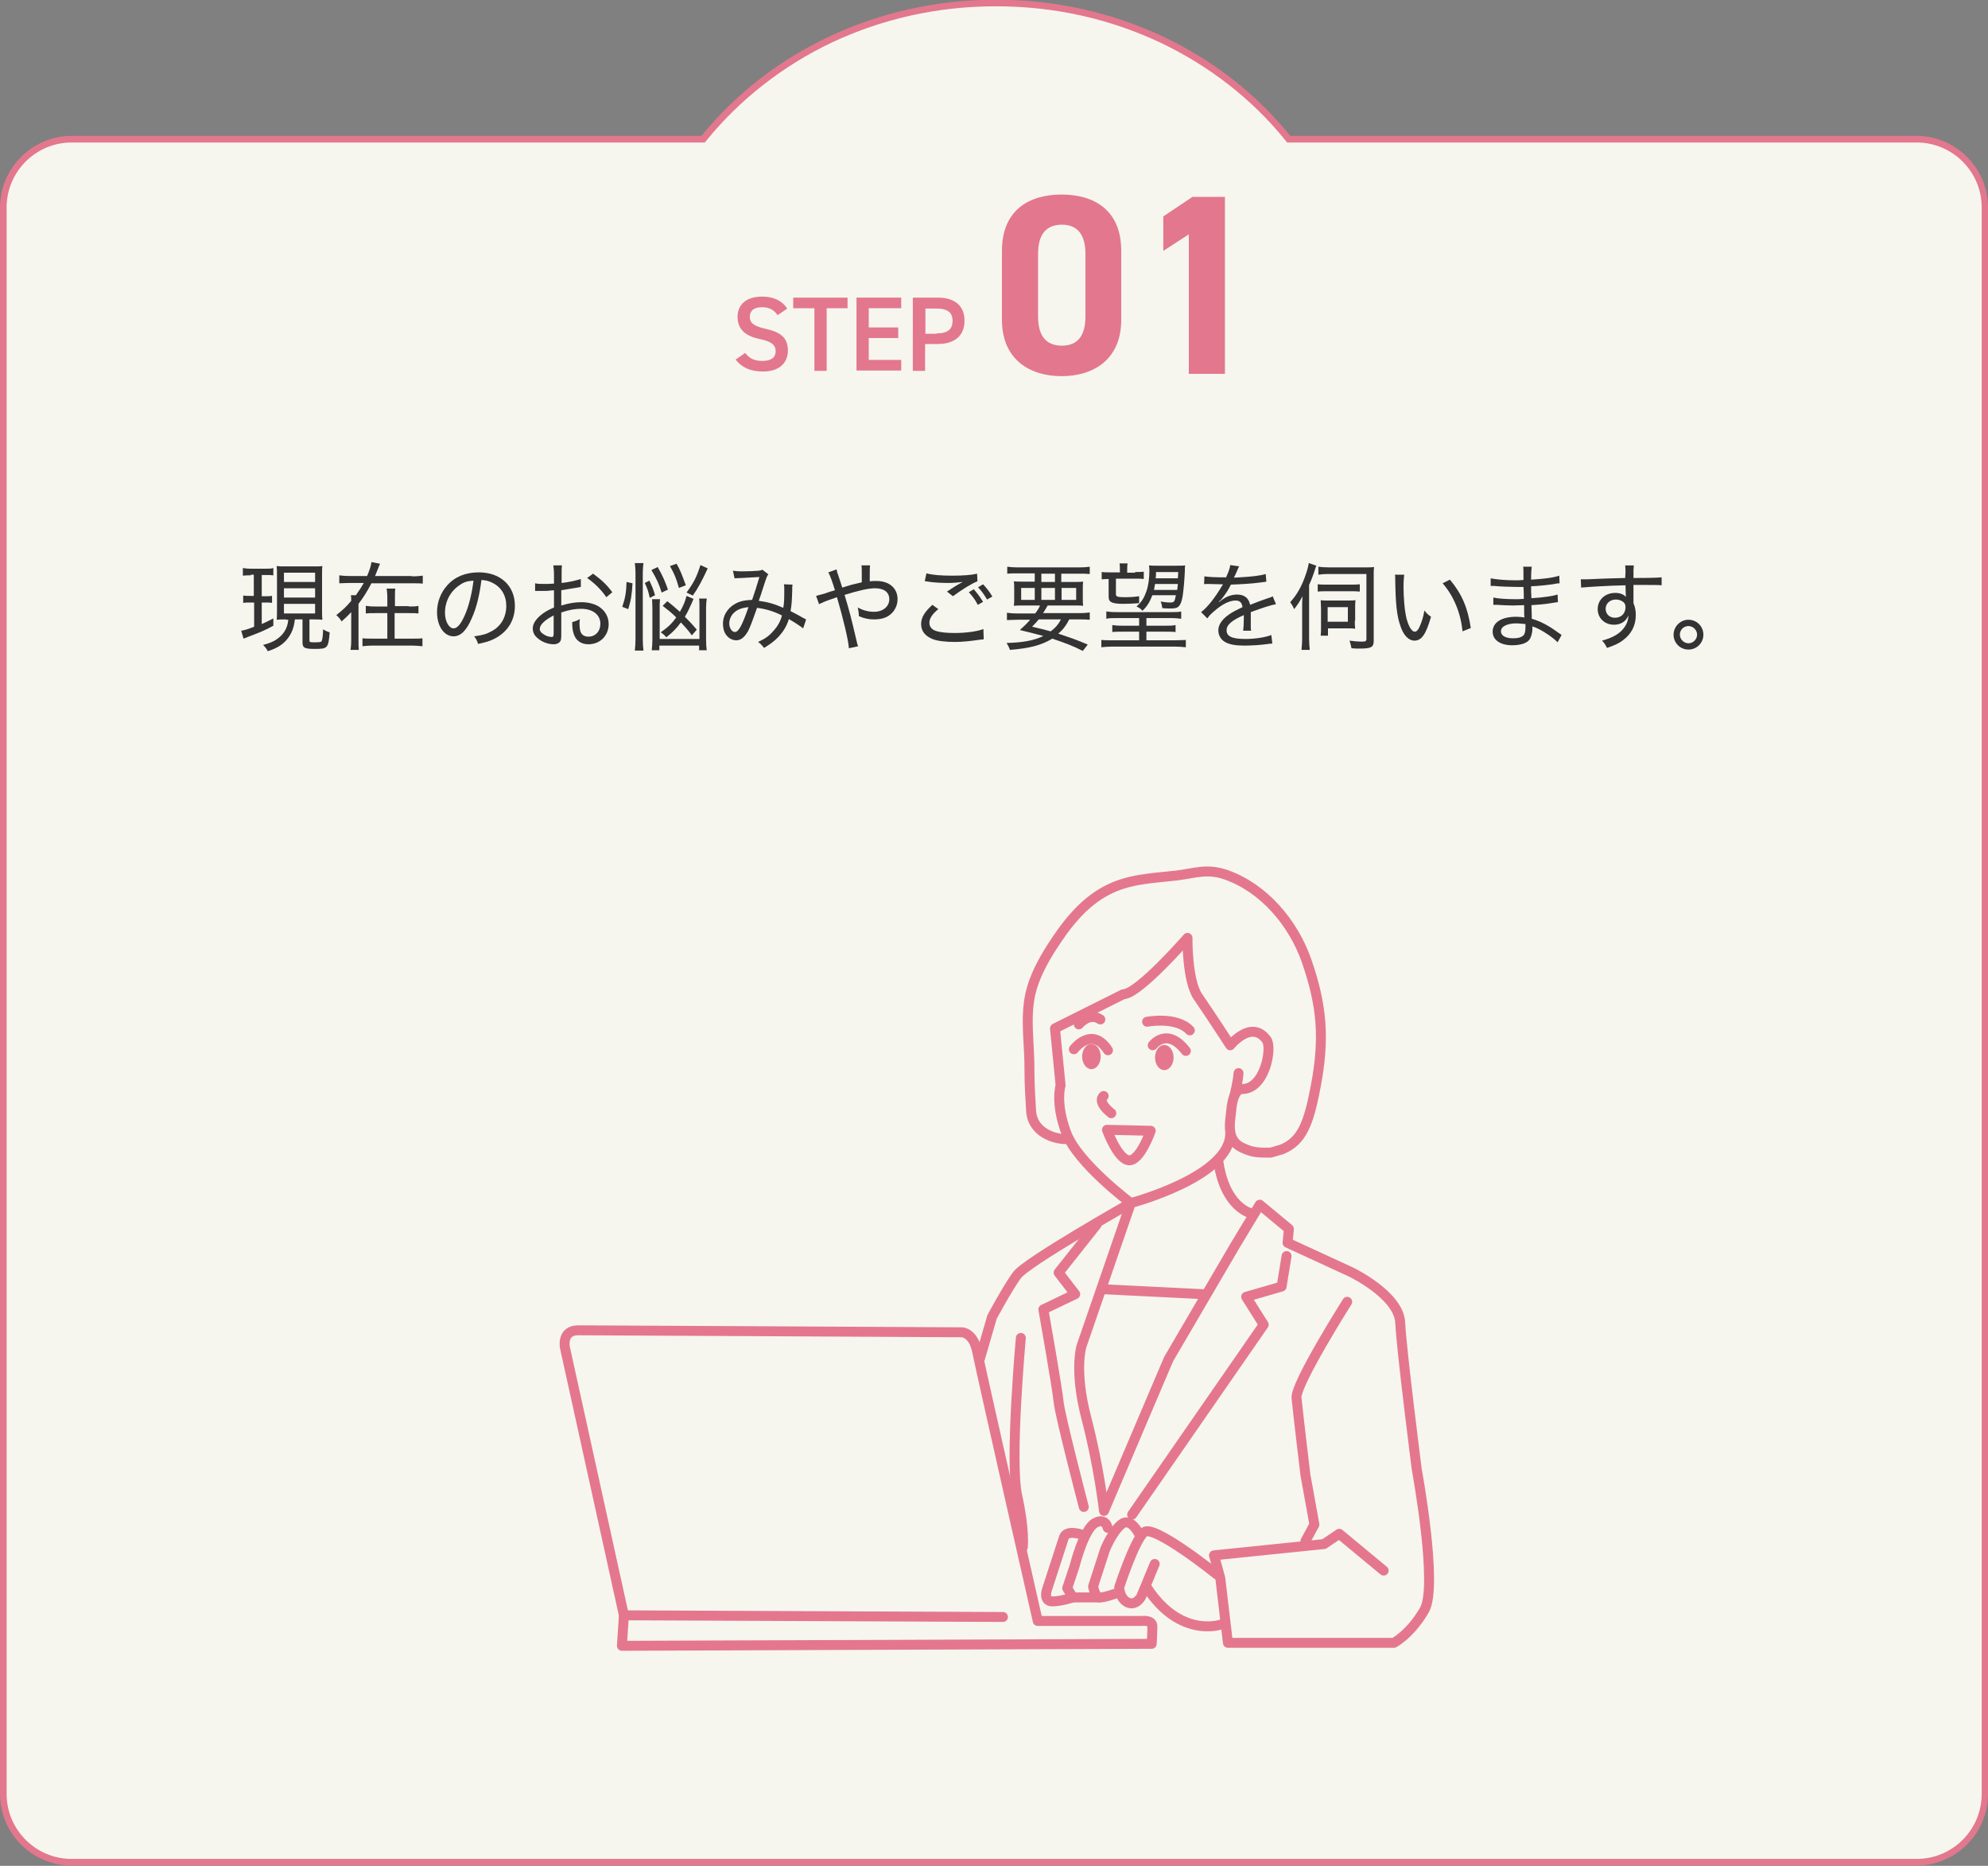 <?xml version="1.0" encoding="utf-8"?>
<!-- Generator: Adobe Illustrator 27.0.0, SVG Export Plug-In . SVG Version: 6.00 Build 0)  -->
<svg version="1.1" id="レイヤー_1" xmlns="http://www.w3.org/2000/svg" xmlns:xlink="http://www.w3.org/1999/xlink" x="0px"
	 y="0px" viewBox="0 0 600 563" style="enable-background:new 0 0 600 563;" xml:space="preserve">
<rect x="0" y="0" width="600" height="563" fill="#808080" stroke="none"/>
<style type="text/css">
	.st0{fill:#F6F6EF;}
	.st1{fill:#E3778D;}
	.st2{fill:#F6F6EF;stroke:#E3778D;stroke-width:3;stroke-miterlimit:10;}
	.st3{fill:#F6F6EF;stroke:#E3778D;stroke-width:3;stroke-linecap:round;stroke-linejoin:round;stroke-miterlimit:10;}
	.st4{fill:none;stroke:#E4778E;stroke-width:3;stroke-linecap:round;stroke-linejoin:round;stroke-miterlimit:10;}
	.st5{fill:#E4778E;}
	.st6{fill:#333333;}
</style>
<g>
	<path class="st0" d="M21.6,561.9c-11.4,0-20.6-9.2-20.6-20.6V62.6C1,51.2,10.3,42,21.6,42h190.5l0.3-0.4
		C233.1,16.1,266,0.9,300.6,0.9c34.6,0,67.5,15.2,88.1,40.7L389,42h189.5c11.4,0,20.6,9.2,20.6,20.6v478.7
		c0,11.4-9.2,20.6-20.6,20.6H21.6z"/>
	<path class="st1" d="M300.6,1.9c17.5,0,34.2,3.7,49.7,11c14.7,7,27.7,17.1,37.6,29.4l0.6,0.7h1h189c10.8,0,19.6,8.8,19.6,19.6
		v478.7c0,10.8-8.8,19.6-19.6,19.6H21.6c-10.8,0-19.6-8.8-19.6-19.6V62.6C2,51.8,10.8,43,21.6,43h190.1h1l0.6-0.7
		c9.9-12.2,22.9-22.4,37.6-29.4C266.4,5.6,283.1,1.9,300.6,1.9 M300.6-0.1c-36.4,0-68.7,16.2-88.9,41.1H21.6C9.8,41,0,50.7,0,62.6
		v478.7c0,11.9,9.7,21.6,21.6,21.6h556.8c11.9,0,21.6-9.7,21.6-21.6V62.6c0-11.9-9.7-21.6-21.6-21.6h-189
		C369.3,16,337-0.1,300.6-0.1L300.6-0.1z"/>
</g>
<g>
	<g>
		<path class="st1" d="M234.7,95.1c-1.1-1.5-2.3-2.4-4.8-2.4c-2.3,0-3.6,1-3.6,2.9c0,2.1,1.7,2.9,4.7,3.6c4.5,1,6.8,2.6,6.8,6.6
			c0,3.3-2.2,6.3-7.5,6.3c-3.8,0-6.4-1.2-8.3-3.6l2.9-2c1.3,1.6,2.6,2.4,5.2,2.4c3,0,4-1.3,4-2.9c0-1.8-1-2.9-4.8-3.7
			c-4.3-0.9-6.7-2.9-6.7-6.7c0-3.3,2.2-6.1,7.4-6.1c3.5,0,6,1.2,7.6,3.6L234.7,95.1z"/>
		<path class="st1" d="M255.8,89.8V93h-6.3v18.9h-3.7V93h-6.4v-3.2H255.8z"/>
		<path class="st1" d="M272,89.8V93h-9.8v5.8h8.9v3.2h-8.9v6.6h9.8v3.2h-13.5V89.8H272z"/>
		<path class="st1" d="M279.2,103.8v8.1h-3.7V89.8h7.5c5.1,0,8.1,2.4,8.1,7c0,4.5-3,7-8.1,7H279.2z M282.7,100.6
			c3.4,0,4.8-1.3,4.8-3.8c0-2.4-1.4-3.7-4.8-3.7h-3.4v7.6H282.7z"/>
	</g>
</g>
<g>
	<g>
		<path class="st1" d="M338.4,96.5c0,12-8.4,17-18,17s-18-5-18-17V75.7c0-12.5,8.4-17,18-17s18,4.5,18,17V96.5z M320.5,67.8
			c-4.9,0-7.2,3.1-7.2,8.8v18.9c0,5.7,2.3,8.8,7.2,8.8c4.8,0,7.1-3.1,7.1-8.8V76.7C327.6,70.9,325.3,67.8,320.5,67.8z"/>
		<path class="st1" d="M369.6,112.8h-10.8V70.7l-7.7,5V65.3l8.8-5.9h9.8V112.8z"/>
	</g>
</g>
<g>
	<path class="st2" d="M377.6,366.1c0,0-8.2-1.7-10-16.5"/>
	<path class="st3" d="M372.6,330.4c0,0,1-3.7,1.2-6.6"/>
	<g>
		<line class="st4" x1="302.7" y1="487.9" x2="188.3" y2="487.4"/>
		<g>
			<path class="st4" d="M377.6,366.1"/>
			<path class="st4" d="M322.7,343.7c-4.4,0.3-11.1-2-11.5-8.5c-0.2-3.9-0.5-7.4-0.5-12.1c0.1-7.8-1.4-15.7,0.3-23.3
				c1.2-5.1,3.7-9.7,6.5-14.1c4.3-6.7,9.4-13.3,16.5-17c6.6-3.5,13.7-3.7,20.9-4.5c5.8-0.7,9.4-2.3,15.3-0.2
				c11.4,4.1,20.1,14.5,24.1,25.8c4.8,13.8,5.5,23.7,2.8,38c-2.1,11.1-4.1,16.5-10.2,19l-3.4,1c-3.9,0-5.4,0-8.6-1.5
				c-4.7-2.2-3.8-7-3.3-11.1c0,0,0.3-6.6,3.3-6.6c6.9,0,9.1-12.4,7.4-14.8c-4.6-6.4-11,1.6-11,1.6s-6.3-9.7-9.7-14.6
				s-3.2-17.8-3.2-17.8S343.6,300,339,300l-20.6,10.3l1.7,17.2c0,0-1.7,5.2,1.7,14.3c3.4,9.2,19.5,21.2,19.5,21.2s30-7.9,30-21"/>
			<path class="st4" d="M325.6,309.1c0,0,3.1-3.8,6.5-1.5"/>
			<path class="st4" d="M346.2,308.3c0,0,8.9-1.7,12.9,2.6"/>
			<path class="st4" d="M324.1,316.6c0,0,5.4-7.2,10.3,0.3"/>
			<path class="st4" d="M347.9,315.4c0,0,4.3-5.7,10,1.7"/>
			<ellipse class="st5" cx="329.4" cy="318.8" rx="2.8" ry="3.8"/>
			<ellipse class="st5" cx="351.4" cy="319.1" rx="2.8" ry="3.8"/>
			<path class="st4" d="M333.1,330.7c0,0-2.3,1.5,2.3,5.2"/>
			<path class="st4" d="M334.1,340.9l13.2,0.3c0,0-3.2,9.2-6.6,8.9C337.3,349.8,334.1,340.9,334.1,340.9z"/>
			<path class="st4" d="M341.3,363c0,0-31.5,17.8-34.4,21.8c-2.9,4-7.5,12.6-7.5,12.6l-3.6,12.4"/>
			<path class="st4" d="M308.1,403.7c0,0-3.4,37.3-1.1,47.6c2.3,10.3,1.7,15.5,1.7,15.5"/>
			<path class="st4" d="M331,369.5L319.5,384l5,6.5l-9.6,4.6c0,0,4.2,23.7,4.6,27.9c0.4,4.2,7.6,31.7,7.6,31.7"/>
			<path class="st4" d="M341.3,363l-14.9,43.2c0,0-2.3,7.3,1.5,21.8c3.8,14.5,5.3,27.9,5.3,27.9l19.5-45.8l19.9-34l7.6-12.6l8.8,7.3
				l-0.4,4.2l19.1,8.8c0,0,14.5,6.9,14.9,15.3c0.4,8.4,5,44.3,5,44.3s6.5,35.2,2.3,42.4c-4.2,7.3-9.2,9.9-9.2,9.9h-50.1l-2.3-19.5
				l-1.9-6.9l33.2-3.4l4.6-3.1l13.4,11.1"/>
			<polyline class="st4" points="388.3,379 386.8,388.2 376.1,391.3 381.4,399.7 341.7,457 			"/>
			<path class="st4" d="M406.6,392.8c0,0-15.7,24.8-15.3,29c0.4,4.2,2.7,23.3,2.7,23.3l2.7,14.9l-2.7,5"/>
			<path class="st4" d="M347.6,496l-159.9,0.6l0.6-9.2l-17.8-80.8c0,0-1.1-5.2,4-5.2s115.8,0.6,115.8,0.6s3.4,0,4.6,5.7
				c1.1,5.7,18.3,81.4,18.3,81.4h31.5c0,0,3.1-0.4,3.1,1.6C347.8,492.7,347.6,496,347.6,496z"/>
			<line class="st4" x1="332.9" y1="389" x2="363.1" y2="390.5"/>
			<path class="st4" d="M367.3,475.1c0,0-19.1-15.3-22-12.8c-2.9,2.5-7.5,16.6-7.5,16.6s0,3.3,2.5,4.6c2.5,1.2,4.1-1.7,4.1-1.7
				l4.1-9.9"/>
			<path class="st4" d="M343.7,462.7c0,0-2.5-5-5.2-2.8c-2.8,2.2-5,7.7-5,7.7l-3.6,11.1c0,0,0.6,3,1.7,3.3c1.1,0.3,5.8-1.4,5.8-1.4"
				/>
			<path class="st4" d="M334.3,461c0,0-0.6-3.3-3.9-1.4c-3.3,1.9-6.1,13-6.1,13l-2.2,6.6l1.7,2.8h7.7"/>
			<path class="st4" d="M326.7,463.1c0,0-4.8-1.7-5.6,0.8c-0.8,2.5-5.2,16-5.2,16s-1,3.3,1.7,3.3c2.7,0,6.2-1.2,6.2-1.2"/>
			<path class="st4" d="M368.4,490.2c0,0-12.2,4.2-22.2-11.1"/>
		</g>
	</g>
</g>
<g>
	<g>
		<path class="st6" d="M75.7,173.6c-1.2,0-1.6,0-2.4,0.1v-2.3c0.7,0.1,1.3,0.2,2.5,0.2h4.3c1.1,0,1.7,0,2.4-0.2v2.2
			c-0.7-0.1-1.4-0.1-2.3-0.1H79v6.4h1.2c0.9,0,1.2,0,1.9-0.1v2.1c-0.7-0.1-1.2-0.1-1.9-0.1H79v6.5c1.1-0.5,1.8-0.8,3.5-1.7l0,2.2
			c-2.5,1.4-4.5,2.2-7.5,3.3c-0.6,0.3-1,0.4-1.5,0.6l-0.7-2.4c0.9-0.1,2.2-0.5,3.9-1.2v-7.3h-1.3c-0.8,0-1.3,0-2,0.1v-2.2
			c0.6,0.1,1.1,0.1,2,0.1h1.2v-6.4H75.7z M86.3,186.9c-1.2,0-1.9,0-2.8,0.1c0.1-0.7,0.1-1.7,0.1-2.9v-10.4c0-1.4,0-2.2-0.1-2.9
			c0.7,0.1,1.4,0.1,2.9,0.1h8.2c1.4,0,2,0,2.7-0.1c-0.1,0.7-0.1,1.5-0.1,2.9V184c0,1.4,0,2.2,0.1,3c-1-0.1-1.3-0.1-2.8-0.1h-1.1v6.3
			c0,0.5,0.1,0.6,1,0.6c0.3,0,0.6,0,0.8,0c0.1,0,0.2,0,0.2,0c1.1,0,1.6-0.1,1.7-0.4c0.2-0.4,0.4-1.8,0.4-3.5c0.7,0.4,1.3,0.7,2,0.9
			c-0.4,4.8-0.6,5-4.5,5c-3.1,0-3.7-0.3-3.7-2v-6.9H89c-0.3,2.5-0.9,4.1-2.2,5.8c-1.4,1.8-3.2,2.9-6,3.8c-0.3-0.7-0.7-1.2-1.4-1.9
			c1.5-0.4,2.3-0.7,3.3-1.2c2.7-1.5,4.1-3.7,4.3-6.4H86.3z M85.7,175.6h9.4v-2.8h-9.4V175.6z M85.7,180.3h9.4v-2.8h-9.4V180.3z
			 M85.7,185.1h9.4v-2.9h-9.4V185.1z"/>
		<path class="st6" d="M124.3,173.9c1.5,0,2.4-0.1,3.3-0.2v2.4c-0.8-0.1-1.8-0.1-3.3-0.1h-12.2c-1.3,2.5-2.5,4.4-3.9,6.2V193
			c0,1.4,0,2.2,0.1,3.1h-2.5c0.1-0.8,0.2-1.6,0.2-3.1v-8.3c-1.1,1.2-1.8,1.8-2.9,2.8c-0.5-0.8-0.9-1.3-1.6-1.9
			c1.9-1.5,3.1-2.6,4.5-4.3c0-0.8,0-1.2-0.1-1.7h1.5c1-1.4,1.6-2.3,2.4-3.7h-4.2c-1.4,0-2.4,0.1-3.2,0.1v-2.4
			c0.8,0.1,1.7,0.2,3.2,0.2h5.2c0.7-1.7,1.2-3.1,1.3-4.2l2.6,0.5c-0.1,0.3-0.3,0.6-0.5,1.2c-0.3,0.8-0.7,1.7-1,2.5H124.3z
			 M123.4,183c1.4,0,2.1,0,2.9-0.2v2.3c-0.8-0.1-1.6-0.1-2.9-0.1h-4.3v7.7h5.4c1.5,0,2.2,0,3-0.1v2.4c-1.2-0.1-1.9-0.2-3-0.2h-12.2
			c-1.2,0-2.1,0.1-2.9,0.2v-2.4c0.8,0.1,1.8,0.1,2.9,0.1h4.6V185h-3.6c-1.3,0-2.1,0-2.9,0.1v-2.3c0.7,0.1,1.4,0.2,2.8,0.2h3.7v-2.3
			c0-1.5-0.1-2.4-0.2-3.1h2.6c-0.1,0.7-0.1,1.4-0.1,3.1v2.2H123.4z"/>
		<path class="st6" d="M148.3,190.5c2.9-1.5,4.5-4.3,4.5-7.7c0-3.1-1.5-5.7-4.3-7c-1-0.5-1.8-0.7-3.2-0.8c-0.5,4.2-1.5,8.5-2.9,11.5
			c-1.6,3.8-3.4,5.5-5.5,5.5c-2.9,0-5-3.1-5-7.3c0-3,1.1-5.9,3.1-8.1c2.3-2.6,5.6-3.9,9.5-3.9c6.5,0,10.9,4,10.9,10.1
			c0,4.5-2.3,8-6.3,10c-1.4,0.7-2.6,1-4.8,1.5c-0.4-1.2-0.6-1.5-1.2-2.3C145.5,191.7,146.9,191.3,148.3,190.5z M138.8,176.5
			c-2.8,1.8-4.5,4.9-4.5,8.4c0,2.6,1.2,4.7,2.6,4.7c1.1,0,2.2-1.3,3.4-4c1.2-2.7,2.2-6.8,2.6-10.4
			C141.2,175.3,140,175.6,138.8,176.5z"/>
		<path class="st6" d="M175.3,177.1c-0.5,0.1-0.7,0.1-1.7,0.3c-1.8,0.3-2.9,0.5-4.2,0.7v4.6c2.4-0.7,4.1-1,6.1-1s3.9,0.5,5.2,1.3
			c1.9,1.2,3,3.1,3,5.3c0,3.5-2.6,6.1-6.1,6.1c-2.3,0-3.9-1.2-4.5-3.3c-0.3-1-0.4-1.8-0.4-3.4c1.1-0.3,1.4-0.4,2.3-0.9
			c0,0.5-0.1,0.8-0.1,1.1c0,1.1,0.1,2.1,0.3,2.7c0.4,1,1.2,1.5,2.4,1.5c2.1,0,3.6-1.6,3.6-3.9c0-2.7-2.3-4.5-5.8-4.5
			c-1.8,0-3.6,0.3-6,1.1v6.1c0,1.3,0,1.6-0.1,2.1c-0.2,0.9-1.1,1.4-2.2,1.4c-1.7,0-3.6-0.7-4.9-1.9c-1-0.8-1.4-1.8-1.4-2.9
			c0-1.3,0.8-2.6,2.3-3.9c1.1-0.9,2.2-1.6,4.1-2.4v-5.2c-0.2,0-0.2,0-1.2,0.1c-0.5,0.1-1,0.1-1.6,0.1c-0.4,0-1.2,0-1.7,0
			c-0.3,0-0.5,0-0.7,0s-0.3,0-0.5,0V176c0.8,0.2,1.7,0.2,3.1,0.2c0.7,0,0.7,0,2.6-0.1v-2.6c0-1.3-0.1-2-0.2-2.9h2.6
			c-0.1,0.8-0.1,1.4-0.1,2.8v2.5c2-0.2,4.3-0.7,5.8-1.2L175.3,177.1z M167.1,185.7c-2.7,1.4-4.2,2.8-4.2,4.1c0,0.6,0.4,1.1,1.2,1.6
			c0.7,0.5,1.7,0.8,2.4,0.8c0.5,0,0.6-0.2,0.6-1.4V185.7z M183,180.2c-1.5-2.2-3.5-4.2-5.8-5.8l1.8-1.3c2.6,1.9,4.1,3.3,5.8,5.6
			L183,180.2z"/>
		<path class="st6" d="M187.8,183.1c0.9-2.6,1.2-4.3,1.3-7.5l1.8,0.4c-0.2,3.5-0.5,5.3-1.3,7.8L187.8,183.1z M191.6,196.3
			c0.1-1,0.2-2.2,0.2-3.4v-20c0-1.1-0.1-2-0.2-3h2.6c-0.1,1-0.2,1.8-0.2,3V193c0,1.3,0.1,2.4,0.2,3.3H191.6z M196.1,180.4
			c-0.4-1.9-0.7-2.8-1.5-4.5l1.4-0.7c0.7,1.5,1.2,2.6,1.7,4.4L196.1,180.4z M199.7,178.8c-0.8-2.6-1.6-4.3-3.1-6.8l1.9-0.9
			c1.6,2.8,2.2,4.3,3.1,6.8L199.7,178.8z M213.3,180.7c-0.1,0.8-0.2,1.6-0.2,2.7v9.7c0,1.2,0.1,2.4,0.2,3.1H211v-1.4h-12v1.4h-2.3
			c0.1-0.9,0.2-1.9,0.2-3.1v-9.6c0-1.3-0.1-2.1-0.1-2.7h2.4c-0.1,0.8-0.1,1.4-0.1,2.6v9.4h12v-9.5c0-1.3,0-2.1-0.1-2.7H213.3z
			 M209.3,180.7c-0.1,0.3-0.2,0.4-0.4,1c-0.7,1.6-1.4,3.1-2.2,4.4c1.4,1.4,2,2,3.6,3.9l-1.5,1.7c-1.4-1.9-2-2.5-3.3-3.9
			c-1.3,1.8-2.4,2.9-4.4,4.5c-0.5-0.6-0.9-1-1.7-1.5c2.3-1.6,3.4-2.7,4.7-4.5c-1.4-1.4-2.2-2-4.1-3.5l1.4-1.4c1.8,1.4,2.4,2,3.8,3.2
			c1.1-1.9,1.6-3.2,2-4.8L209.3,180.7z M204.9,177.4c-0.8-2.9-1.4-4.3-2.7-6.6l2-0.7c1.1,1.9,1.6,3.3,2.8,6.5L204.9,177.4z
			 M207.2,178.8c2.2-3,3.1-4.8,4.2-8.3l2.2,1c-1.7,3.7-3,6.1-4.5,8.2L207.2,178.8z"/>
		<path class="st6" d="M221.2,172.2c0.7,0.1,1.4,0.2,2.8,0.2c1.6,0,4.1-0.1,5-0.2c0.5-0.1,0.7-0.1,1.1-0.3l1.8,1.4
			c-0.4,0.5-0.5,0.7-1.6,4.1c-0.5,1.6-0.7,2.2-1.3,3.9c2.5,0.3,4.7,0.9,7.4,2.1c0.3-1.6,0.3-2.9,0.3-5.7c0-0.6,0-0.9-0.1-1.4
			l2.6,0.1c-0.1,0.5-0.1,0.8-0.1,1.8c-0.1,2.8-0.1,3.9-0.5,6.2c1.8,0.9,2.3,1.2,3.9,2.1c0.2,0.1,0.4,0.2,0.8,0.4l-0.9,2.7
			c-0.9-0.7-2.4-1.7-4.3-2.8c-0.7,2.2-1.6,3.6-3,5.2c-1.3,1.4-2.8,2.5-4.5,3.5c-0.7-0.9-1-1.2-1.8-1.8c2.2-1,3.4-1.9,4.6-3.3
			c1.3-1.4,2.2-3,2.6-4.7c-2.4-1.2-4.6-1.9-7.5-2.3c-1.2,3.4-2,5.6-2.7,7c-1.1,1.9-2.2,2.8-3.6,2.8c-1.4,0-2.7-0.9-3.4-2.2
			c-0.4-0.7-0.6-1.8-0.6-2.9c0-2.3,1.3-4.5,3.5-5.8c1.5-0.9,3-1.2,5.3-1.3c0.9-2.7,1.3-3.8,2.2-6.9c-1.7,0.1-2,0.1-5.3,0.3
			c-1.1,0-1.5,0.1-2.2,0.1L221.2,172.2z M221.4,185c-0.8,0.8-1.3,2-1.3,3.1c0,1.4,0.8,2.6,1.7,2.6c1.1,0,2.2-2,4.1-7.5
			C223.9,183.4,222.5,183.9,221.4,185z"/>
		<path class="st6" d="M252.5,171.8c0.1,0.7,0.2,1,0.5,1.8c0.6,1.7,0.7,2.2,1.2,3.7c0.3-0.1,0.3-0.1,1.3-0.4
			c1.5-0.5,2.9-0.8,4.6-1.2c0-4.3,0-4.3-0.1-5.1h2.6c-0.1,0.8-0.1,1.4-0.1,4.8c0.8-0.1,1.4-0.1,2-0.1c3.9,0,6.4,2.2,6.4,5.5
			c0,2.3-1.3,4.4-3.4,5.4c-1.1,0.5-2.3,0.7-3.8,0.7c-1.4,0-3-0.3-4.5-1c0-0.2,0-0.3,0-0.4c0-0.5-0.1-1.1-0.3-2.2
			c1.6,0.9,3.2,1.3,4.9,1.3c2.7,0,4.6-1.6,4.6-3.8c0-2.1-1.6-3.3-4.3-3.3c-2,0-5,0.7-9.2,2c1.5,5,1.9,6.5,3.7,14.2
			c0.1,0.6,0.2,0.8,0.4,1.3l-2.8,0.6c-0.1-2.3-1.8-9.3-3.6-15.4c-0.3,0.1-0.3,0.1-1.7,0.6c-1.6,0.5-2.9,1.1-3.7,1.5l-0.9-2.5
			c0.8-0.2,1.1-0.3,2.6-0.7c1.3-0.5,2.4-0.8,3.1-1c-0.8-2.6-1.5-4.5-2-5.4L252.5,171.8z"/>
		<path class="st6" d="M296.9,192.9c-0.4,0-0.5,0.1-1,0.1c-2.7,0.4-5.3,0.7-7.7,0.7c-2.9,0-5.4-0.3-6.8-0.9
			c-2.2-0.9-3.4-2.4-3.4-4.5c0-2,1.1-3.7,3.4-5.8l1.8,1.3c-1.9,1.5-2.7,2.9-2.7,4.1c0,1.3,0.8,2.2,2.4,2.6c1,0.3,2.9,0.5,5.2,0.5
			c3.5,0,7-0.5,8.7-1.2L296.9,192.9z M279.6,173c1.9,0.5,4.4,0.7,7.7,0.7c3.6,0,5.9-0.2,7.6-0.6l0.1,2.3c-1.8,0.7-4.5,2.4-7.4,4.5
			l-1.8-1.4c1.9-1.2,2.4-1.6,3.5-2.2c0.3-0.2,0.4-0.2,0.7-0.4c0.2-0.1,0.3-0.1,0.5-0.3c-1.7,0.2-2.7,0.3-4.3,0.3
			c-1.9,0-4.3-0.1-6.1-0.4c-0.5-0.1-0.6-0.1-1-0.1L279.6,173z M293.9,177.8c1.2,1.4,1.8,2.2,2.8,3.8l-1.6,0.9
			c-0.8-1.6-1.6-2.6-2.7-3.8L293.9,177.8z M296.7,176.3c1.3,1.4,1.9,2.2,2.8,3.7l-1.6,0.9c-0.9-1.5-1.5-2.4-2.7-3.7L296.7,176.3z"/>
		<path class="st6" d="M312.5,185c0.7-0.9,1-1.4,1.4-2.3h-4.6c-1.6,0-2.6,0-3.3,0.1c0.1-0.8,0.1-1.4,0.1-2.6v-2.1
			c0-1.2,0-1.9-0.1-2.7c0.8,0.1,1.8,0.1,3.1,0.1h3.2v-2.5h-5c-1.5,0-2.3,0-3.3,0.1V171c0.8,0.1,1.8,0.2,3.4,0.2h18.2
			c1.6,0,2.6-0.1,3.3-0.2v2.2c-0.9-0.1-1.8-0.1-3.2-0.1h-5.4v2.5h3.5c1.4,0,2.3,0,3.1-0.1c-0.1,0.7-0.1,1.4-0.1,2.7v2
			c0,1.4,0,1.9,0.1,2.6c-0.7-0.1-1.6-0.1-3.3-0.1h-7.4c-0.6,1.1-0.9,1.5-1.4,2.3h10.9c1.6,0,2.4-0.1,3.2-0.2v2.2
			c-0.9-0.1-1.8-0.1-3.2-0.1h-3c-0.9,1.8-1.8,3-3.3,4.3c3.6,1.2,5.7,1.9,8.9,3.3l-1.5,1.9c-3.2-1.6-5.1-2.3-9.2-3.7
			c-3.3,2-6.8,2.9-12.8,3.4c-0.2-0.7-0.5-1.2-1-2.1c4.8-0.1,8.2-0.7,11.1-2.1c-2.3-0.6-4.2-1.1-7.1-1.8c1.3-1.2,1.9-1.7,3.1-3.1
			h-3.7c-1.4,0-2.4,0.1-3.3,0.1v-2.2c0.8,0.1,1.7,0.2,3.3,0.2H312.5z M308.2,177.4v3.6h4.1v-3.6H308.2z M313.5,186.9
			c-0.7,0.8-1,1.2-2,2.2c2.7,0.6,3.7,0.9,5.6,1.4c1.4-1,2.4-2.2,3.1-3.6H313.5z M314.3,175.6h4.1v-2.5h-4.1V175.6z M314.3,181h4.1
			v-3.6h-4.1V181z M320.4,181h4.4v-3.6h-4.4V181z"/>
		<path class="st6" d="M337.1,186.5c-1.7,0-2.4,0-3.2,0.2v-2.2c0.8,0.1,1.6,0.2,3.2,0.2h16.3c1.6,0,2.3,0,3.1-0.2v2.2
			c-0.9-0.1-1.7-0.2-3.1-0.2h-7.4v2.3h5.8c1.6,0,2,0,3-0.2v2.1c-0.9-0.1-1.6-0.1-3-0.1h-5.8v2.6h8.7c1.5,0,2.5-0.1,3.2-0.1v2.2
			c-1-0.1-2.1-0.2-3.4-0.2h-18.8c-1.2,0-2.2,0.1-3.3,0.2v-2.2c0.8,0.1,1.7,0.1,3.2,0.1h8.2v-2.6h-5.1c-1.4,0-2.1,0-3,0.1v-2.1
			c0.9,0.1,1.4,0.2,3,0.2h5.1v-2.3H337.1z M342.6,172.6c1.2,0,1.8,0,2.6-0.1v2.2c-0.7-0.1-1.4-0.1-2.6-0.1h-5.8v4.7
			c0,0.7,0.4,0.9,2.8,0.9c1.5,0,2.9-0.1,4.2-0.3l0,2.1c-1.5,0.1-3,0.2-4.7,0.2c-3.5,0-4.5-0.5-4.5-2.1v-5.4c-1,0-1.6,0.1-2.1,0.1
			v-2.2c0.7,0.1,1.4,0.1,2.6,0.1h2.9v-0.5c0-0.9,0-1.6-0.1-2.2h2.4c-0.1,0.7-0.1,1.3-0.1,2.2v0.6H342.6z M347.8,179.6
			c-0.8,2-1.5,3.3-3,4.7c-0.5-0.6-0.9-0.9-1.8-1.3c1.6-1.4,2.3-2.6,3-4.6c0.6-1.7,0.9-3.9,0.9-6.3c0-0.4-0.1-1.1-0.1-1.5
			c0.7,0.1,1.7,0.1,2.9,0.1h5.1c1.3,0,2.3,0,2.9-0.1c-0.1,0.5-0.1,0.7-0.1,1.8c-0.1,2.3-0.4,6-0.7,7.7c-0.3,1.6-0.7,2.5-1.3,3
			c-0.5,0.4-1.1,0.5-2.5,0.5c-0.6,0-1.3,0-2.3-0.1c-0.1-0.7-0.2-1.3-0.5-2c1.1,0.2,2,0.3,2.8,0.3c1.3,0,1.4-0.2,1.8-2.2H347.8z
			 M348.6,176.2c-0.1,0.7-0.2,1-0.3,1.8h7c0.1-0.8,0.1-0.9,0.2-1.8H348.6z M355.6,172.6h-6.7c0,0.9,0,1.1-0.1,1.9h6.7L355.6,172.6z"
			/>
		<path class="st6" d="M370,174.3c0.9-2,1.2-2.9,1.3-3.8l2.7,0.4c-0.2,0.3-0.2,0.3-0.7,1.5c-0.4,0.9-0.7,1.6-0.9,1.9
			c0.2,0,0.2,0,1.8-0.1c3.6-0.2,6.2-0.5,7.8-1l0.2,2.3c-0.5,0.1-0.5,0.1-2.2,0.3c-2,0.3-5.7,0.5-8.5,0.6c-0.8,1.6-1.4,2.5-2.3,3.7
			c-0.2,0.3-0.8,1-0.9,1.1c-0.2,0.1-0.3,0.2-0.3,0.2c0,0,0,0-0.1,0.1c0,0.1,0.1,0.1,0.1,0.1c0.2-0.1,0.3-0.2,0.4-0.3
			c0.5-0.4,0.7-0.5,1-0.7c1.2-0.8,2.6-1.2,4-1.2c2.2,0,3.5,1.1,3.9,3.1c2.2-0.9,3.4-1.3,4.8-1.8c1.5-0.5,1.6-0.5,2-0.8l1,2.4
			c-1.6,0.3-3.8,1-7.6,2.4c0,1,0,1,0,1.7c0,0.3,0,0.9,0,1.5c0,0.5,0,1,0,1.2c0,0.5,0,0.7,0.1,1.2l-2.4,0c0.1-0.6,0.2-2.3,0.2-3.8
			c0-0.5,0-0.5,0-0.9c-1.8,0.8-2.7,1.3-3.5,1.9c-1.2,0.9-1.7,1.7-1.7,2.7c0,1.8,1.6,2.6,5.7,2.6c2.9,0,6.1-0.5,7.8-1.2l0.3,2.6
			c-0.5,0-0.6,0-1.2,0.1c-2.2,0.3-4.8,0.5-7.2,0.5c-2.7,0-4.5-0.3-5.9-1.1c-1.2-0.7-2-2-2-3.5c0-1.6,1-3.2,3.1-4.7
			c1.1-0.8,2.3-1.4,4.2-2.3c-0.2-1.4-0.8-2-2.1-2c-1.8,0-4,1.1-6.2,3c-1.2,1-1.8,1.6-2.3,2.4l-1.9-1.9c1.9-1.4,4.3-4.5,6.3-7.9
			c0.1-0.1,0.1-0.1,0.3-0.5c-0.1,0-0.4,0-0.5,0c-0.6,0-3.4-0.1-4-0.1c-0.3,0-0.4,0-0.6,0c-0.1,0-0.3,0-0.6,0.1l0.1-2.4
			c1.2,0.2,3.1,0.3,6.2,0.3H370z"/>
		<path class="st6" d="M397.3,170.7c-0.2,0.4-0.3,0.7-0.5,1.4c-0.5,1.5-0.8,2.4-1.7,4.4v16.2c0,1.2,0.1,2.3,0.2,3.4h-2.5
			c0.1-1.1,0.2-2,0.2-3.4v-9.4c0-1.4,0-1.6,0.1-3.4c-0.8,1.6-1.3,2.3-2.5,3.9c-0.4-0.9-0.7-1.4-1.2-2.1c2-2.2,3.4-4.7,4.5-7.8
			c0.6-1.7,0.9-2.7,1.1-4L397.3,170.7z M397.7,176.3c0.8,0.1,1.4,0.1,2.6,0.1h7.5c1.1,0,1.8,0,2.6-0.1v2.2c-0.9-0.1-1.5-0.1-2.5-0.1
			h-7.6c-1.1,0-1.7,0-2.6,0.1V176.3z M414.6,193.4c0,1.9-0.8,2.3-4.2,2.3c-0.8,0-1.7,0-2.5-0.1c-0.2-0.9-0.3-1.4-0.6-2.3
			c1.5,0.2,2.6,0.3,3.5,0.3c1.4,0,1.6-0.1,1.6-0.9v-19.5H401c-1.4,0-2.3,0.1-3.1,0.2v-2.4c0.8,0.1,1.8,0.2,3.1,0.2h10.9
			c1.5,0,2.1,0,2.8-0.1c-0.1,0.8-0.1,1.5-0.1,2.7V193.4z M408.9,187.3c0,0.8,0,1.6,0.1,2.4c-0.7-0.1-1.3-0.1-2.2-0.1h-6v2.2h-2.2
			c0.1-0.8,0.1-1.7,0.1-2.6v-5.7c0-0.8-0.1-1.7-0.1-2.4c0.5,0.1,1.3,0.1,2.3,0.1h5.9c1.2,0,1.7,0,2.3-0.1c-0.1,0.8-0.1,1.4-0.1,2.4
			V187.3z M400.7,187.6h6.1v-4.4h-6.1V187.6z"/>
		<path class="st6" d="M423.8,173.4c-0.1,1-0.2,2-0.2,3.6c0,3,0.3,6.8,0.7,8.7c0.6,3,1.7,4.9,2.7,4.9c0.5,0,1-0.5,1.4-1.4
			c0.7-1.5,1.2-3.1,1.5-5c0.7,0.9,1,1.2,2,1.9c-1.5,5.2-2.8,7.2-5,7.2c-1.8,0-3.4-1.7-4.3-4.6c-1-2.9-1.4-6.4-1.5-13.6
			c0-1.1,0-1.2-0.1-1.7L423.8,173.4z M437.6,174.9c3.6,4.3,5.4,8.5,6.3,14.6l-2.5,1c-0.5-5.4-2.6-10.6-6-14.5L437.6,174.9z"/>
		<path class="st6" d="M470.1,193.8c-1.4-1.4-3.5-2.9-5.9-4.1c-0.6-0.3-0.6-0.3-1.7-0.7c0,0.3,0,0.5,0,0.7c0,1.1-0.3,2.2-0.7,3
			c-0.7,1.3-2.7,2-5.4,2c-3.6,0-5.9-1.6-5.9-4.1c0-2.8,2.7-4.5,7.1-4.5c1,0,1.7,0.1,2.5,0.2c-0.1-0.7-0.1-0.7-0.1-3.7
			c-1.5,0-2.5,0.1-3.3,0.1c-1.7,0-3.1-0.1-5-0.2c-0.3,0-0.6,0-0.7,0c-0.1,0-0.1,0-0.3,0l0-2.2c1.3,0.3,3.8,0.5,6.7,0.5
			c0.7,0,1.5,0,2.5-0.1c0-2.9-0.1-3.1-0.1-3.6c-1,0-1.5,0-2,0c-1.7,0-4.9-0.1-6.9-0.3c-0.3,0-0.5,0-0.6,0c-0.1,0-0.2,0-0.4,0l0-2.3
			c1.4,0.3,4.3,0.6,7.5,0.6c0.5,0,1.6,0,2.4-0.1c0-3.3,0-3.3-0.1-4h2.6c-0.1,0.7-0.2,1.7-0.2,3.9c3.8-0.2,6.8-0.6,8.5-1.2l0.1,2.3
			c-0.5,0-0.5,0-2.1,0.3c-2.5,0.3-3.9,0.5-6.5,0.6c0,1.6,0,2,0.1,3.6c3.4-0.2,6.2-0.6,7.9-1.1l0.1,2.3c-0.5,0-0.6,0.1-2.8,0.4
			c-1.1,0.2-3.7,0.4-5.2,0.5c0.1,2.9,0.1,2.9,0.1,4.1c2.7,0.8,5,2,8,4.2c0.5,0.3,0.6,0.4,1,0.7L470.1,193.8z M457.5,188.1
			c-1.8,0-3.3,0.5-4,1.2c-0.3,0.3-0.5,0.7-0.5,1.2c0,1.3,1.4,2.1,3.7,2.1c1.5,0,2.5-0.3,3.1-0.9c0.4-0.4,0.6-1.2,0.6-2.4
			c0-0.2,0-1,0-1C459.2,188.2,458.6,188.1,457.5,188.1z"/>
		<path class="st6" d="M490.6,172.3c0-0.8-0.1-1.1-0.1-1.7h2.6c-0.1,0.9-0.1,1.3-0.1,3.8c5.4,0,7.6-0.1,8.5-0.2v2.4
			c-1.1-0.1-2.1-0.1-5.3-0.1c-0.4,0-0.9,0-3.2,0c0,1.7,0,1.7,0,5.5c0.5,1.2,0.7,2.2,0.7,3.6c0,3.1-1.3,5.7-3.9,7.6
			c-1.2,0.9-2.4,1.5-4.8,2.3c-0.6-1.2-0.8-1.5-1.5-2.2c3.7-1,5.9-2.4,7.2-4.7c0.5-0.9,0.7-1.8,0.8-2.9c-0.3,0.6-0.5,0.9-0.8,1.3
			c-0.9,1-2.1,1.5-3.6,1.5c-2.8,0-4.9-2-4.9-4.7c0-2.8,2.2-4.9,5.3-4.9c1.4,0,2.5,0.4,3.2,1.2v-0.2c0-0.3-0.1-1.8-0.1-3.3
			c-4.9,0.1-11.6,0.5-13.4,0.7l-0.1-2.5c0.6,0,0.8,0,1.2,0c0.8,0,1,0,5.3-0.2c2.4-0.1,3.7-0.1,6.9-0.2L490.6,172.3z M484.6,183.7
			c0,1.6,1.2,2.7,2.8,2.7c1.9,0,3.2-1.3,3.2-3.2c0-0.7-0.2-1.1-0.6-1.5c-0.6-0.5-1.4-0.8-2.3-0.8
			C485.9,180.9,484.6,182.1,484.6,183.7z"/>
		<path class="st6" d="M514.1,191.5c0,2.5-2,4.5-4.5,4.5s-4.5-2-4.5-4.5c0-2.4,2-4.5,4.5-4.5S514.1,189,514.1,191.5z M507,191.5
			c0,1.4,1.2,2.6,2.6,2.6c1.4,0,2.6-1.2,2.6-2.6c0-1.4-1.2-2.6-2.6-2.6S507,190,507,191.5z"/>
	</g>
</g>
</svg>
